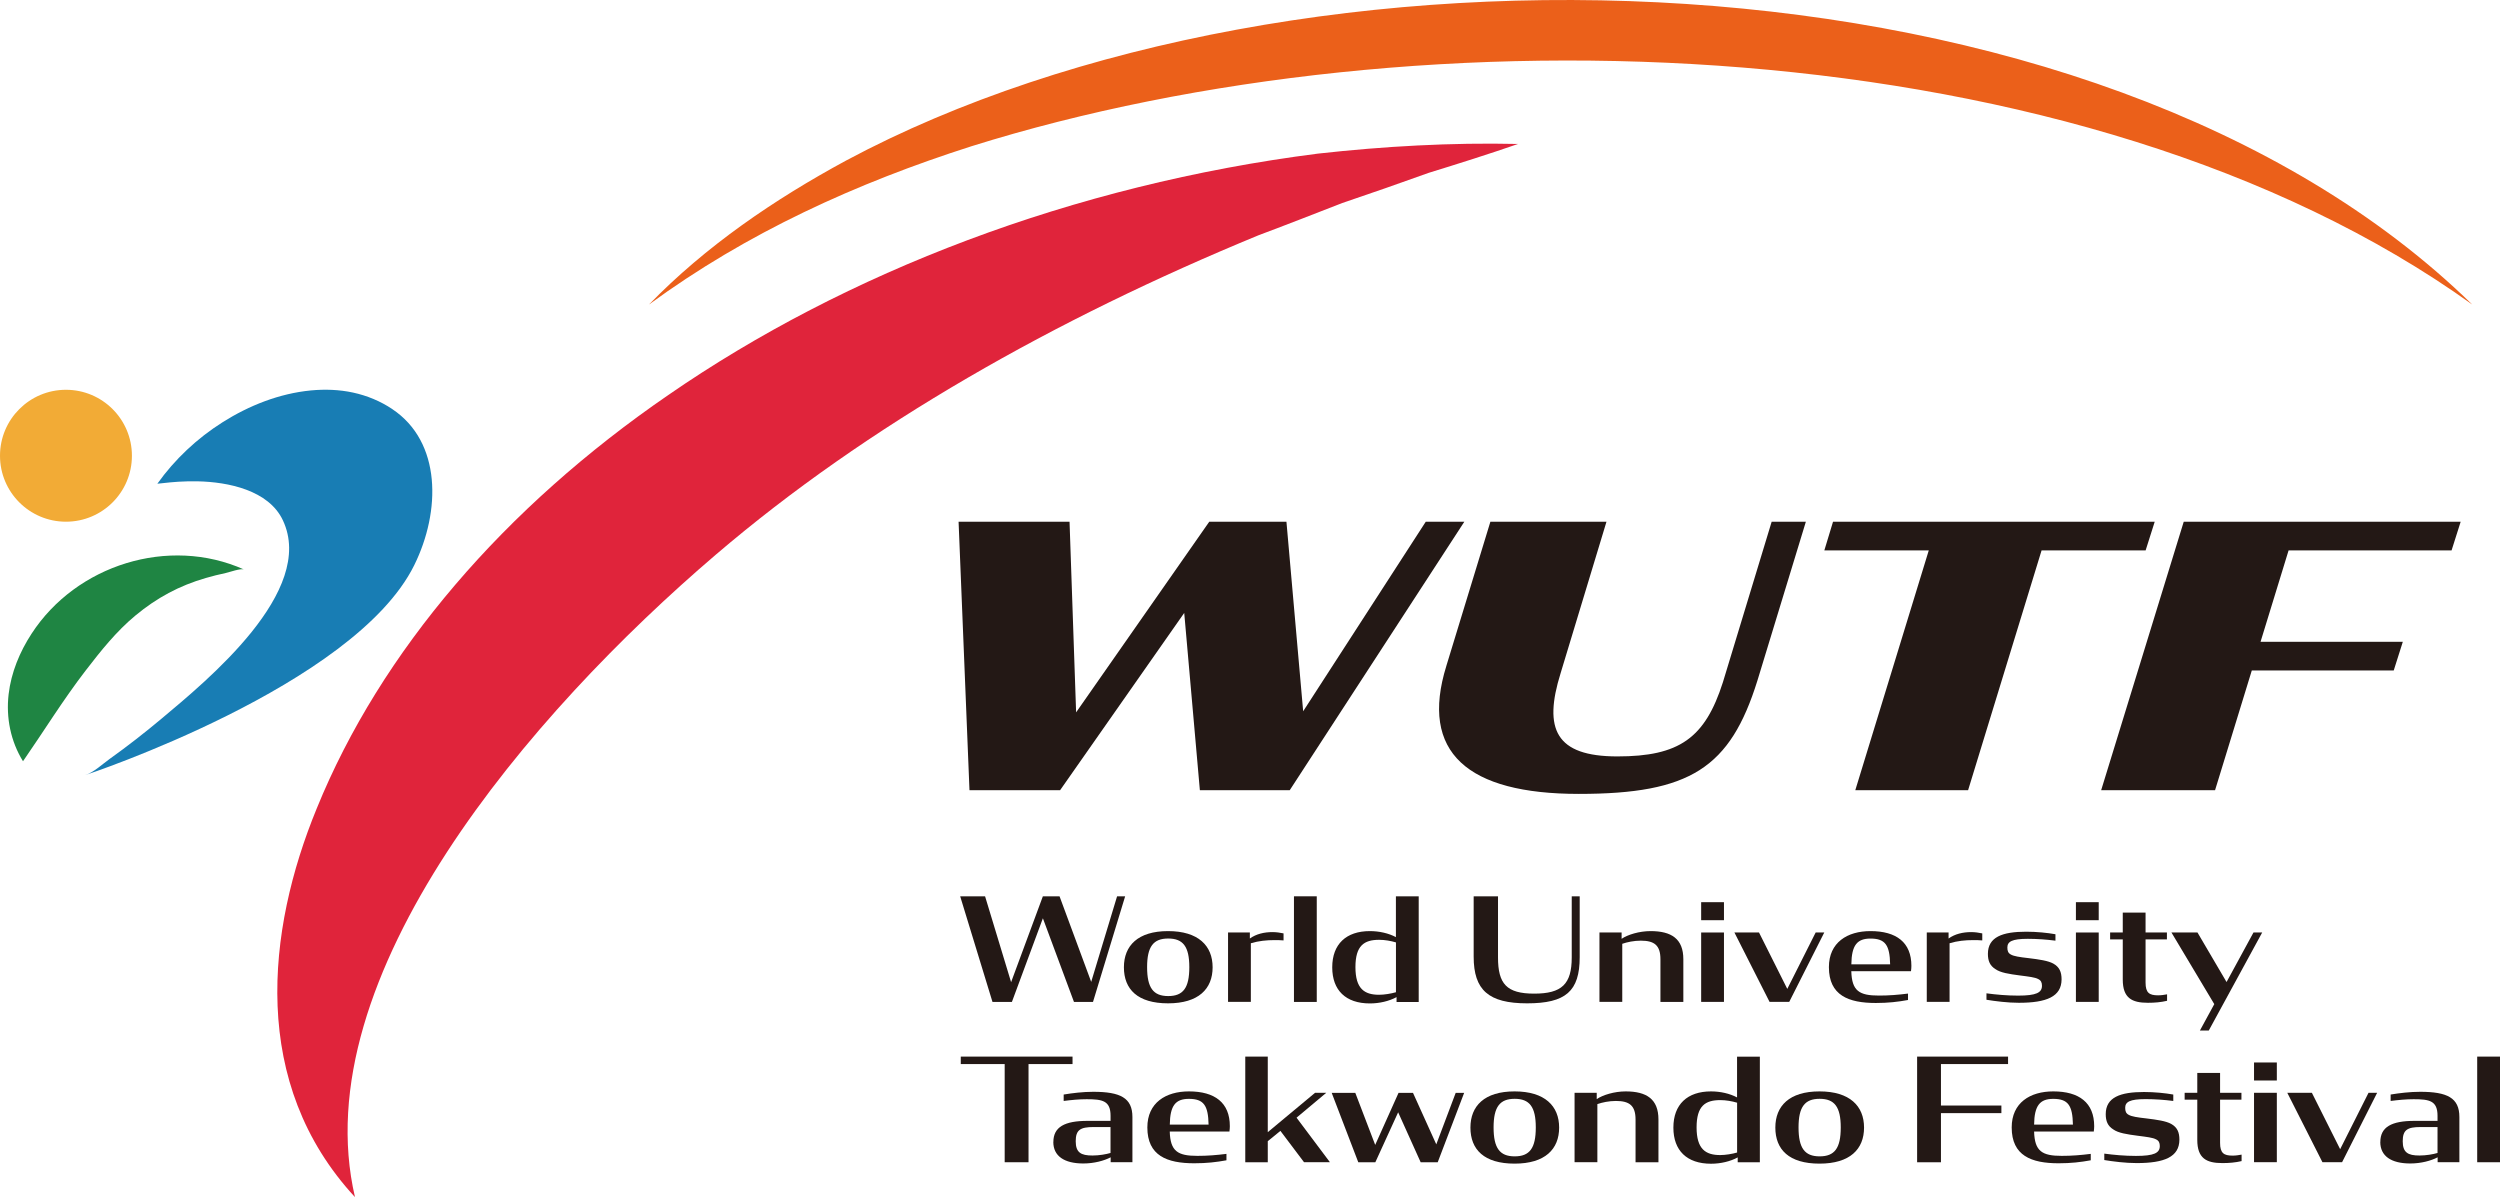 <?xml version="1.0" encoding="UTF-8"?>
<svg id="_레이어_2" data-name="레이어 2" xmlns="http://www.w3.org/2000/svg" viewBox="0 0 502.2 240.49">
  <defs>
    <style>
      .cls-1 {
        fill: #f2ab36;
      }

      .cls-2 {
        fill: #187db4;
      }

      .cls-3 {
        fill: #e0243b;
      }

      .cls-4 {
        fill: #eb601a;
      }

      .cls-5 {
        fill: #231815;
      }

      .cls-6 {
        fill: #1f8543;
      }
    </style>
  </defs>
  <g id="_레이어_1-2" data-name="레이어 1">
    <g>
      <g>
        <path class="cls-5" d="M237.87,123.15l-24.92,35.59h-18.2l-2.19-53.94h22.29l1.32,38.3,26.75-38.3h15.5l3.36,38.08,24.63-38.08h7.75l-35.08,53.94h-18.05l-3.14-35.59Z"/>
        <path class="cls-5" d="M290.55,133.74l8.84-28.94h23.32l-9.21,30.41c-3.51,11.25-1.03,16.74,11.4,16.74s17.61-3.66,21.2-14.91l9.79-32.23h6.87l-9.72,31.87c-5.48,17.61-13.52,22.8-35.89,22.8s-32.01-8.33-26.6-25.73Z"/>
        <path class="cls-5" d="M368.23,104.8h64.61l-1.83,5.77h-20.9l-14.76,48.17h-22.66l14.76-48.17h-20.98l1.75-5.77Z"/>
        <path class="cls-5" d="M438.68,104.8h55.62l-1.83,5.77h-32.74l-5.63,18.35h28.58l-1.83,5.77h-28.51l-7.38,24.05h-22.88l16.59-53.94Z"/>
      </g>
      <g>
        <path class="cls-5" d="M209.5,184.45l-6.23,16.82h-3.9l-6.49-21.22h5l5.23,17.25,6.38-17.25h3.35l6.36,17.19,5.2-17.19h1.62l-6.46,21.22h-3.82l-6.25-16.82Z"/>
        <path class="cls-5" d="M225.77,194.31c0-4.34,2.8-7.27,8.87-7.27s8.95,2.93,8.95,7.27-2.83,7.24-8.95,7.24-8.87-2.82-8.87-7.24ZM238.91,194.28c0-4.14-1.26-5.75-4.24-5.75s-4.24,1.61-4.24,5.75,1.23,5.81,4.24,5.81,4.24-1.64,4.24-5.81Z"/>
        <path class="cls-5" d="M246.7,187.32h4.37v1.21c1.28-.92,2.88-1.29,4.55-1.29.74,0,1.52.11,2.22.26v1.41c-.44-.06-1.39-.06-1.86-.06-1.54,0-3.12.15-4.71.63v11.78h-4.58v-13.94Z"/>
        <path class="cls-5" d="M259.93,180.05h4.58v21.22h-4.58v-21.22Z"/>
        <path class="cls-5" d="M267.62,194.31c0-4.65,2.8-7.27,7.56-7.27,1.88,0,3.77.43,5.23,1.21v-8.19h4.58v21.22h-4.45v-.98c-1.49.81-3.43,1.27-5.36,1.27-4.87,0-7.56-2.67-7.56-7.24ZM280.42,199.31v-10c-1.05-.31-2.25-.52-3.38-.52-3.01,0-4.76,1.15-4.76,5.49s1.8,5.55,4.74,5.55c1.07,0,2.43-.23,3.4-.51Z"/>
        <path class="cls-5" d="M296.03,192.18v-12.13h4.89v12.28c0,5.32,1.73,7.27,7.27,7.27s7.54-1.9,7.54-7.27v-12.28h1.6v12.22c0,6.87-2.83,9.28-10.57,9.28s-10.73-2.67-10.73-9.37Z"/>
        <path class="cls-5" d="M321.3,187.32h4.45v1.27c1.2-.83,3.56-1.55,5.81-1.55,4.21,0,6.59,1.55,6.59,5.64v8.59h-4.6v-8.57c0-2.82-1.23-3.74-3.95-3.74-1.39,0-2.72.29-3.72.63v11.67h-4.58v-13.94Z"/>
        <path class="cls-5" d="M341.73,181.23h4.58v3.62h-4.58v-3.62ZM341.73,187.32h4.58v13.94h-4.58v-13.94Z"/>
        <path class="cls-5" d="M348.4,187.32h4.95l5.68,11.33,5.7-11.33h1.73l-7.04,13.94h-3.95l-7.06-13.94Z"/>
        <path class="cls-5" d="M367.39,194.28c0-4.97,3.71-7.24,8.35-7.24,5.21,0,8.22,2.27,8.22,6.99,0,.32-.03.66-.08,1.07h-11.99c.11,3.97,1.6,4.89,5.55,4.89,2.02,0,3.87-.15,5.84-.4v1.29c-2.02.37-3.98.6-6.47.6-5.47,0-9.42-1.52-9.42-7.19ZM371.89,193.71h7.8c-.08-3.85-.97-5.17-3.95-5.17-2.67,0-3.79,1.32-3.84,5.17Z"/>
        <path class="cls-5" d="M387.06,187.32h4.37v1.21c1.28-.92,2.88-1.29,4.55-1.29.74,0,1.52.11,2.22.26v1.41c-.44-.06-1.39-.06-1.86-.06-1.54,0-3.12.15-4.71.63v11.78h-4.58v-13.94Z"/>
        <path class="cls-5" d="M399.04,200.83v-1.29c1.93.26,4.13.46,6.36.46,3.66,0,4.79-.6,4.79-1.98,0-.63-.18-1.07-.76-1.35-.65-.35-1.86-.49-3.66-.72-2.2-.29-3.92-.55-4.92-1.27-1.12-.69-1.52-1.67-1.52-3.07,0-3.39,2.93-4.45,7.69-4.45,2.12,0,4.32.23,5.88.51v1.29c-1.75-.23-3.77-.37-5.55-.37-3.22,0-4.11.57-4.11,1.75,0,.69.16,1.12.71,1.41.6.34,1.7.51,3.56.72,2.15.26,3.9.52,4.95,1.09,1.23.69,1.67,1.67,1.67,3.19-.02,3.45-3.01,4.69-8.58,4.69-2.25,0-4.74-.32-6.51-.61Z"/>
        <path class="cls-5" d="M417.01,181.23h4.58v3.62h-4.58v-3.62ZM417.01,187.32h4.58v13.94h-4.58v-13.94Z"/>
        <path class="cls-5" d="M423.88,187.32h2.54v-3.99h4.58v3.99h4.29v1.38h-4.29v8.68c0,2.07.76,2.56,2.51,2.56.66,0,1.21-.09,1.81-.2v1.3c-1.23.29-2.49.4-3.85.4-3.22,0-5.05-.95-5.05-4.66v-8.08h-2.54v-1.38Z"/>
        <path class="cls-5" d="M444.81,201.72l-8.61-14.4h5.23l5.84,9.95,5.41-9.95h1.75l-10.73,19.69h-1.78l2.88-5.29Z"/>
        <path class="cls-5" d="M193,212.25h22.45v1.5h-8.84v19.72h-4.79v-19.72h-8.82v-1.5Z"/>
        <path class="cls-5" d="M211.6,229.41c0-3.02,2.25-4.25,6.88-4.25h4.61v-1.01c0-3.02-1.6-3.34-4.79-3.34-1.52,0-3.06.15-4.63.35v-1.29c1.75-.29,3.9-.55,5.94-.55,5.42,0,7.87,1.21,7.87,5.06v9.08h-4.37v-.98c-1.31.69-3.33,1.24-5.5,1.24-3.82,0-6.02-1.49-6.02-4.31ZM223.08,231.6v-5.2h-3.38c-2.69,0-3.61.57-3.61,2.85s1.05,2.87,3.37,2.87c1.36,0,2.78-.26,3.61-.51Z"/>
        <path class="cls-5" d="M230.48,226.48c0-4.97,3.71-7.24,8.35-7.24,5.21,0,8.22,2.27,8.22,6.99,0,.32-.03.66-.08,1.07h-11.99c.11,3.97,1.6,4.89,5.55,4.89,2.02,0,3.87-.15,5.84-.4v1.29c-2.02.37-3.98.6-6.47.6-5.47,0-9.42-1.52-9.42-7.19ZM234.98,225.91h7.8c-.08-3.85-.97-5.17-3.95-5.17-2.67,0-3.79,1.32-3.84,5.17Z"/>
        <path class="cls-5" d="M257.21,227.17l-2.54,2.07v4.23h-4.52v-21.22h4.52v15.18l9.5-7.91h2.25l-5.97,5,6.7,8.94h-5.2l-4.74-6.29Z"/>
        <path class="cls-5" d="M280.86,223.44l-4.58,10.03h-3.43l-5.34-13.94h4.74l4,10.46,4.69-10.46h2.9l4.68,10.35,3.9-10.35h1.7l-5.31,13.94h-3.43l-4.52-10.03Z"/>
        <path class="cls-5" d="M295.38,226.51c0-4.34,2.8-7.27,8.87-7.27s8.95,2.93,8.95,7.27-2.83,7.24-8.95,7.24-8.87-2.82-8.87-7.24ZM308.51,226.48c0-4.14-1.26-5.75-4.24-5.75s-4.24,1.61-4.24,5.75,1.23,5.81,4.24,5.81,4.24-1.64,4.24-5.81Z"/>
        <path class="cls-5" d="M316.3,219.52h4.45v1.27c1.2-.83,3.56-1.55,5.81-1.55,4.21,0,6.59,1.55,6.59,5.64v8.59h-4.6v-8.57c0-2.82-1.23-3.74-3.95-3.74-1.39,0-2.72.29-3.72.63v11.67h-4.58v-13.94Z"/>
        <path class="cls-5" d="M336.15,226.51c0-4.65,2.8-7.27,7.56-7.27,1.88,0,3.77.43,5.23,1.21v-8.19h4.58v21.22h-4.45v-.98c-1.49.81-3.43,1.27-5.36,1.27-4.87,0-7.56-2.67-7.56-7.24ZM348.95,231.51v-10c-1.05-.31-2.25-.52-3.38-.52-3.01,0-4.76,1.15-4.76,5.49s1.8,5.55,4.74,5.55c1.07,0,2.43-.23,3.4-.51Z"/>
        <path class="cls-5" d="M356.63,226.51c0-4.34,2.8-7.27,8.87-7.27s8.95,2.93,8.95,7.27-2.83,7.24-8.95,7.24-8.87-2.82-8.87-7.24ZM369.77,226.48c0-4.14-1.26-5.75-4.24-5.75s-4.24,1.61-4.24,5.75,1.23,5.81,4.24,5.81,4.24-1.64,4.24-5.81Z"/>
        <path class="cls-5" d="M385.12,212.25h18.26v1.5h-13.48v8.33h12.14v1.53h-12.14v9.86h-4.79v-21.22Z"/>
        <path class="cls-5" d="M404.11,226.48c0-4.97,3.71-7.24,8.35-7.24,5.2,0,8.22,2.27,8.22,6.99,0,.32-.03.66-.08,1.07h-11.99c.11,3.97,1.6,4.89,5.55,4.89,2.02,0,3.87-.15,5.83-.4v1.29c-2.01.37-3.97.6-6.46.6-5.47,0-9.42-1.52-9.42-7.19ZM408.61,225.91h7.8c-.08-3.85-.97-5.17-3.95-5.17-2.67,0-3.8,1.32-3.85,5.17Z"/>
        <path class="cls-5" d="M422.71,233.03v-1.29c1.93.26,4.13.46,6.36.46,3.66,0,4.79-.6,4.79-1.98,0-.63-.18-1.07-.76-1.35-.65-.35-1.86-.49-3.66-.72-2.2-.29-3.92-.55-4.92-1.27-1.12-.69-1.52-1.67-1.52-3.07,0-3.39,2.93-4.45,7.69-4.45,2.12,0,4.32.23,5.88.51v1.29c-1.75-.23-3.77-.37-5.55-.37-3.22,0-4.11.57-4.11,1.75,0,.69.16,1.12.71,1.41.6.34,1.7.51,3.56.72,2.15.26,3.9.52,4.95,1.09,1.23.69,1.67,1.67,1.67,3.19-.02,3.45-3.01,4.69-8.58,4.69-2.25,0-4.74-.32-6.51-.61Z"/>
        <path class="cls-5" d="M438.85,219.52h2.54v-3.99h4.58v3.99h4.29v1.38h-4.29v8.68c0,2.07.76,2.56,2.51,2.56.66,0,1.2-.09,1.81-.2v1.3c-1.23.29-2.49.4-3.85.4-3.22,0-5.05-.95-5.05-4.66v-8.08h-2.54v-1.38Z"/>
        <path class="cls-5" d="M452.79,213.43h4.58v3.62h-4.58v-3.62ZM452.79,219.52h4.58v13.94h-4.58v-13.94Z"/>
        <path class="cls-5" d="M459.46,219.52h4.95l5.68,11.33,5.7-11.33h1.73l-7.04,13.94h-3.95l-7.06-13.94Z"/>
        <path class="cls-5" d="M478.16,229.41c0-3.02,2.25-4.25,6.88-4.25h4.61v-1.01c0-3.02-1.6-3.34-4.79-3.34-1.52,0-3.06.15-4.63.35v-1.29c1.75-.29,3.9-.55,5.94-.55,5.42,0,7.87,1.21,7.87,5.06v9.08h-4.37v-.98c-1.31.69-3.33,1.24-5.5,1.24-3.82,0-6.02-1.49-6.02-4.31ZM489.65,231.6v-5.2h-3.38c-2.69,0-3.61.57-3.61,2.85s1.05,2.87,3.37,2.87c1.36,0,2.78-.26,3.61-.51Z"/>
        <path class="cls-5" d="M497.62,212.25h4.58v21.22h-4.58v-21.22Z"/>
      </g>
      <path class="cls-4" d="M496.63,61.18C418.12,4.84,285.14,1.18,195.14,29.38c-23.04,7.37-45.08,17.35-64.78,31.8,11.39-11.72,25.15-21.11,39.62-28.94,90.31-48.32,250.79-45.18,326.65,28.94h0Z"/>
      <g>
        <g>
          <circle class="cls-1" cx="13.25" cy="91.55" r="13.25"/>
          <path class="cls-3" d="M71.32,240.49c-21.13-22.84-17.79-53.51-7.7-78.07,12.88-31.67,37.81-60.53,70.63-83.07,35.66-24.63,81.24-42.2,130.48-48.49,13.23-1.47,26.76-2.25,40.21-1.94-5.73,1.99-12.1,4-17.94,5.8-5.63,2.03-11.76,4.17-17.36,6.06-3.85,1.5-13.05,5.09-16.78,6.46-40.92,16.84-78.68,38.2-109.09,64.2-37.14,31.73-82.8,84.74-72.46,129.05h0Z"/>
          <path class="cls-6" d="M4.62,152.92c-2.49-4.03-3.43-8.76-2.89-13.45.51-4.37,2.22-8.5,4.61-12.17,8.97-13.81,27.54-19.68,42.7-12.89-.66-.3-2.94.53-3.71.7-1.33.28-2.65.61-3.96.99-5.35,1.54-9.89,4-14.16,7.54-3.86,3.2-6.98,7.13-10.03,11.09-4.5,5.85-8.36,12.13-12.56,18.19Z"/>
        </g>
        <path class="cls-2" d="M78.81,82.18c-2.39-1.6-5.08-2.71-7.89-3.32-2.78-.6-5.65-.7-8.48-.43-6.34.62-12.4,3.02-17.76,6.41-5.09,3.22-9.57,7.42-13.07,12.33,2.71-.28,2.78-.31,4.21-.4,1.31-.08,2.62-.11,3.93-.08,6.02.13,14.21,1.75,17.07,7.82,6.74,14.27-15.31,32.25-24.34,39.83-3.38,2.83-6.86,5.55-10.45,8.11-1.43,1.02-3.18,2.7-4.9,3.25,0,0,54.06-17.84,66.08-42.16,5.37-10.87,5.48-24.76-4.41-31.36Z"/>
      </g>
    </g>
  </g>
</svg>
